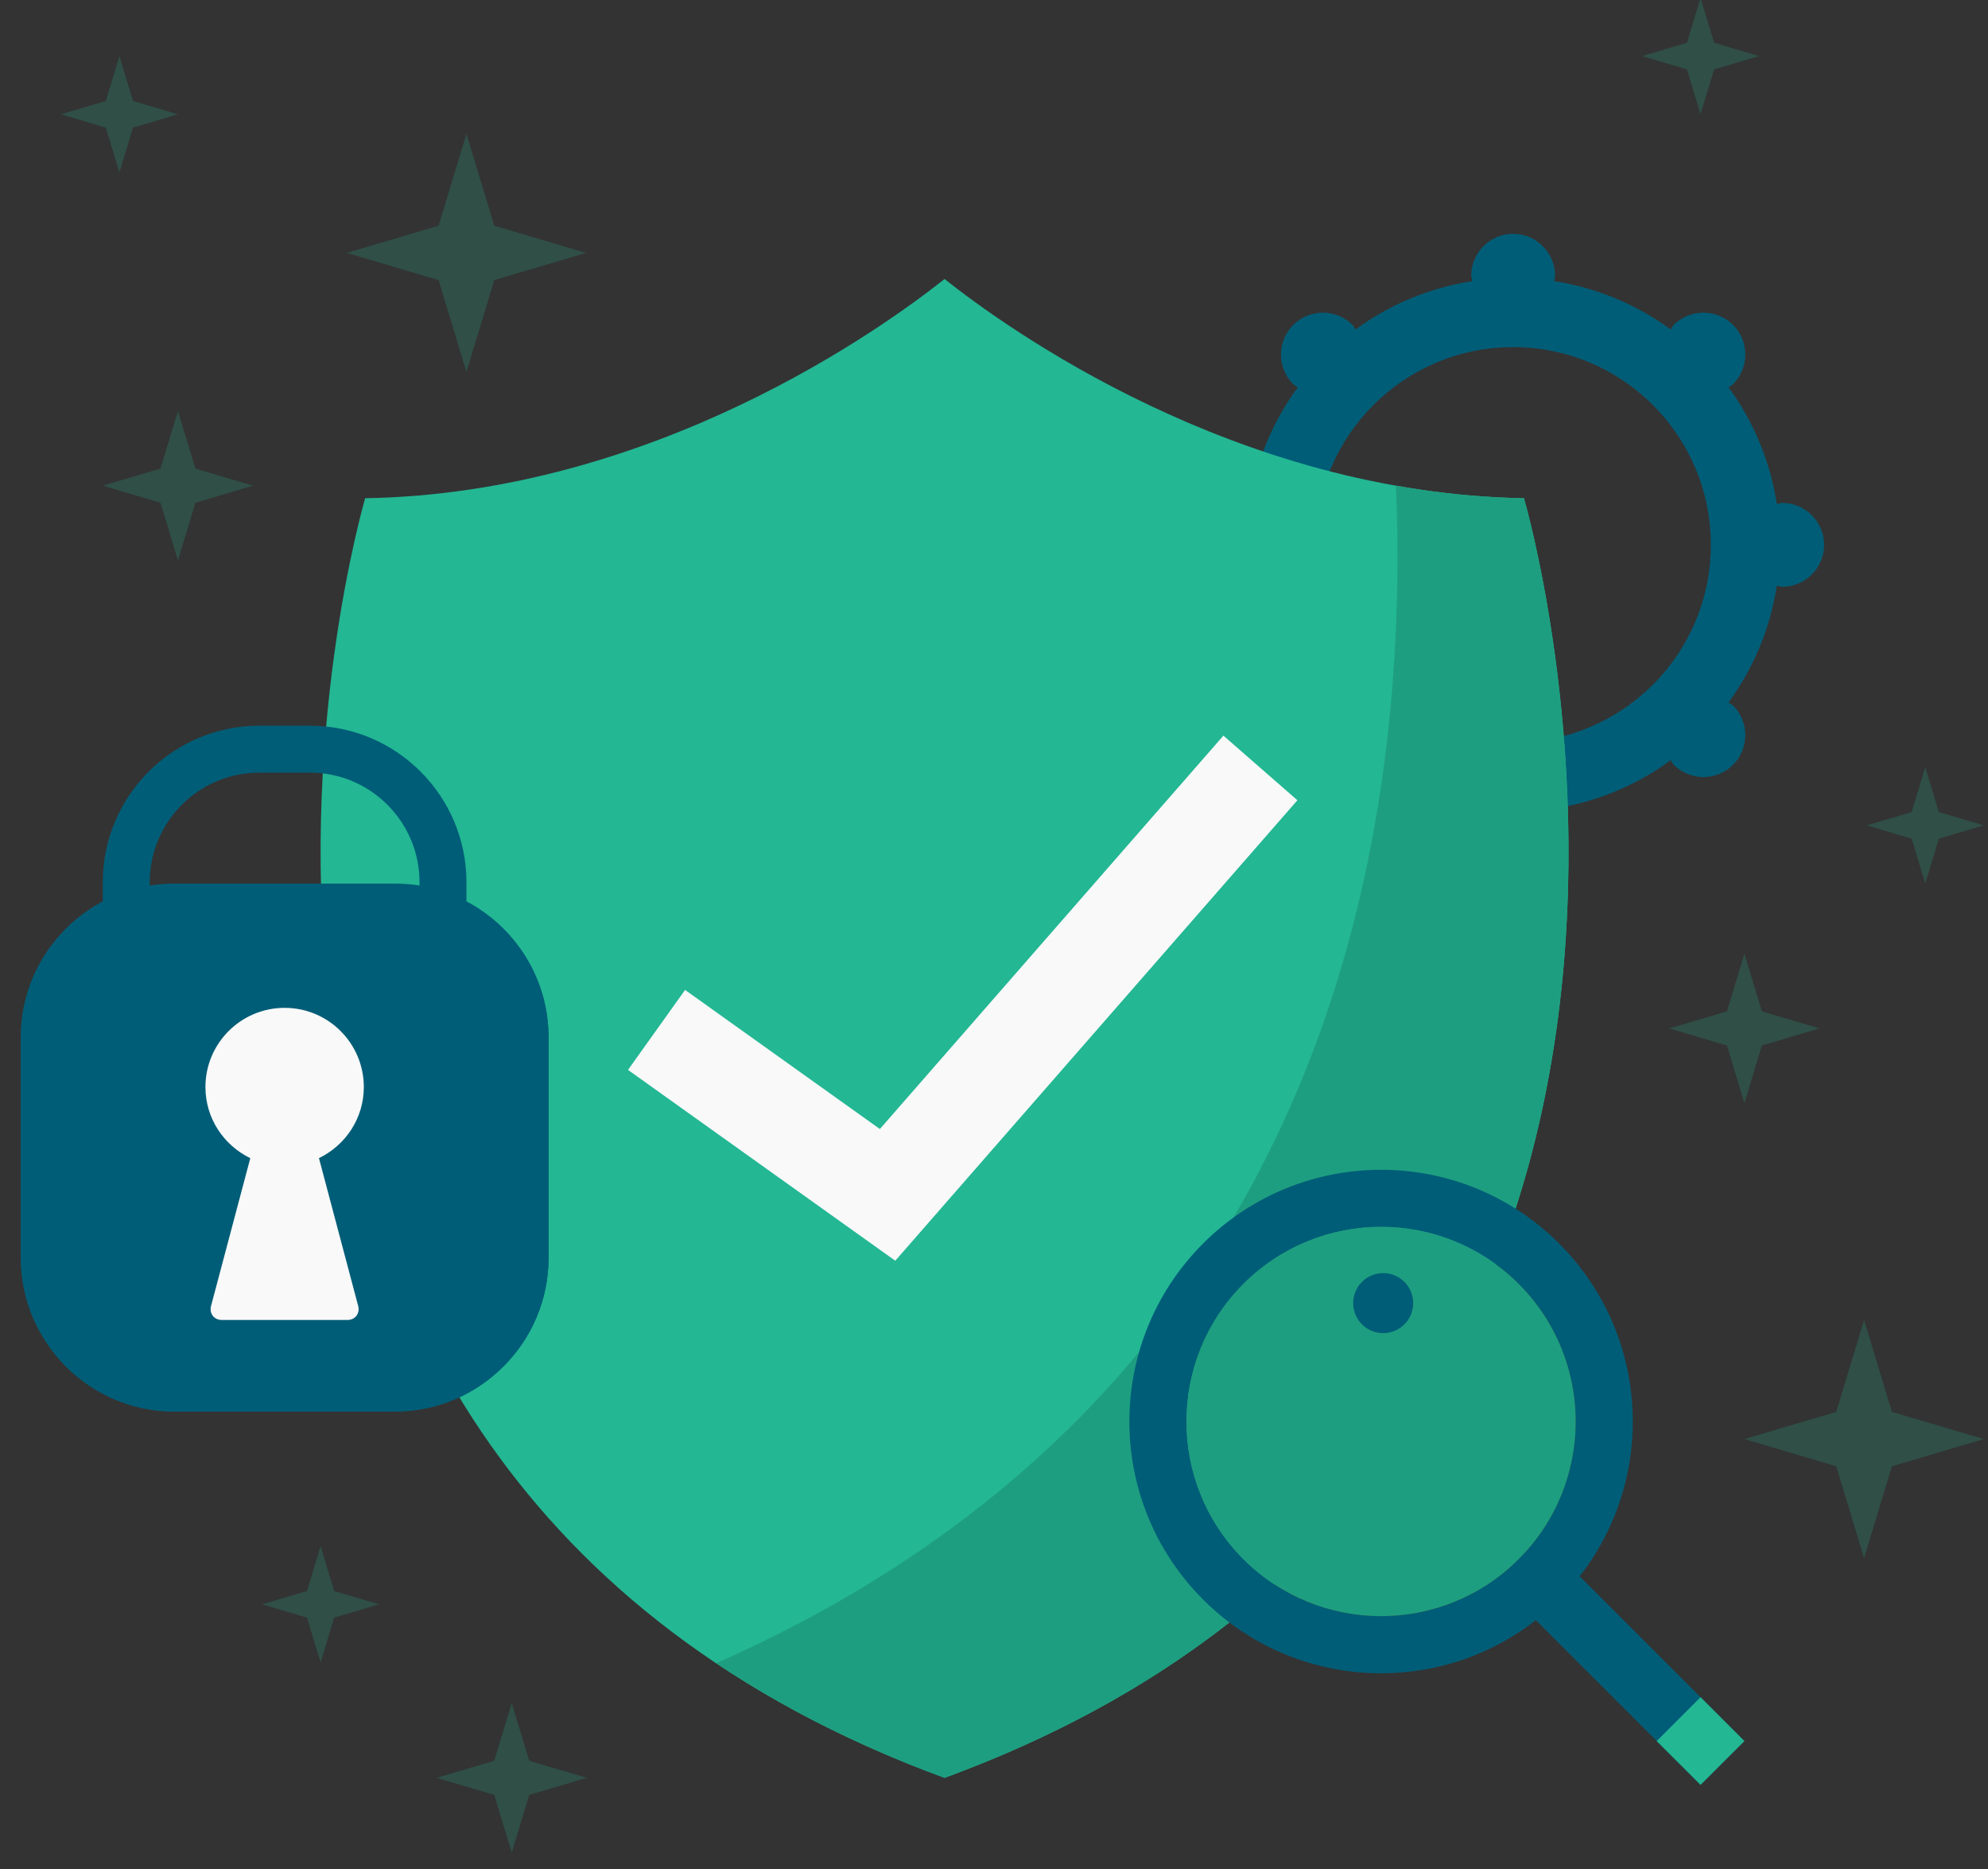 <?xml version="1.0" encoding="UTF-8" standalone="no"?>
<svg
   width="500"
   height="470"
   fill="none"
   viewBox="0 0 500 470"
   version="1.1"
   id="svg207"
   sodipodi:docname="dpdp_indian_data_protection.svg"
   inkscape:version="1.4 (1:1.4+202410161351+e7c3feb100)"
   xmlns:inkscape="http://www.inkscape.org/namespaces/inkscape"
   xmlns:sodipodi="http://sodipodi.sourceforge.net/DTD/sodipodi-0.dtd"
   xmlns="http://www.w3.org/2000/svg"
   xmlns:svg="http://www.w3.org/2000/svg">
  <rect x="0" y="0" width="500" height="470" fill="#333333" stroke="none"/>
  <sodipodi:namedview
     id="namedview207"
     pagecolor="#ffffff"
     bordercolor="#000000"
     borderopacity="0.25"
     inkscape:showpageshadow="2"
     inkscape:pageopacity="0.0"
     inkscape:pagecheckerboard="0"
     inkscape:deskcolor="#d1d1d1"
     inkscape:zoom="0.83333333"
     inkscape:cx="225.6"
     inkscape:cy="288.6"
     inkscape:window-width="1920"
     inkscape:window-height="940"
     inkscape:window-x="0"
     inkscape:window-y="27"
     inkscape:window-maximized="1"
     inkscape:current-layer="svg207"
     showgrid="false" />
  <defs
     id="defs207">
    <filter
       id="svg5381__filter0_d"
       width="491.45"
       height="383.45"
       x="33.275"
       y="39.589"
       color-interpolation-filters="sRGB"
       filterUnits="userSpaceOnUse">
      <feFlood
         flood-opacity="0"
         result="BackgroundImageFix"
         id="feFlood174" />
      <feColorMatrix
         in="SourceAlpha"
         type="matrix"
         values="0 0 0 0 0 0 0 0 0 0 0 0 0 0 0 0 0 0 127 0"
         id="feColorMatrix174" />
      <feMorphology
         in="SourceAlpha"
         operator="erode"
         radius="4.51"
         result="effect1_dropShadow"
         id="feMorphology174" />
      <feOffset
         dy="6.313"
         id="feOffset174" />
      <feGaussianBlur
         stdDeviation="8.117"
         id="feGaussianBlur174" />
      <feColorMatrix
         type="matrix"
         values="0 0 0 0 0.333 0 0 0 0 0.427 0 0 0 0 0.894 0 0 0 0.45 0"
         id="feColorMatrix175" />
      <feBlend
         in2="BackgroundImageFix"
         mode="normal"
         result="effect1_dropShadow"
         id="feBlend175" />
      <feBlend
         in="SourceGraphic"
         in2="effect1_dropShadow"
         mode="normal"
         result="shape"
         id="feBlend176" />
    </filter>
    <filter
       id="svg5381__filter1_d"
       width="259.252"
       height="74.86"
       x="68.836"
       y="257.402"
       color-interpolation-filters="sRGB"
       filterUnits="userSpaceOnUse">
      <feFlood
         flood-opacity="0"
         result="BackgroundImageFix"
         id="feFlood176" />
      <feColorMatrix
         in="SourceAlpha"
         type="matrix"
         values="0 0 0 0 0 0 0 0 0 0 0 0 0 0 0 0 0 0 127 0"
         id="feColorMatrix176" />
      <feMorphology
         in="SourceAlpha"
         operator="erode"
         radius="4.51"
         result="effect1_dropShadow"
         id="feMorphology176" />
      <feOffset
         dx="3.608"
         dy="7.215"
         id="feOffset176" />
      <feGaussianBlur
         stdDeviation="8.117"
         id="feGaussianBlur176" />
      <feColorMatrix
         type="matrix"
         values="0 0 0 0 0.102 0 0 0 0 0.102 0 0 0 0 0.102 0 0 0 0.08 0"
         id="feColorMatrix177" />
      <feBlend
         in2="BackgroundImageFix"
         mode="normal"
         result="effect1_dropShadow"
         id="feBlend177" />
      <feBlend
         in="SourceGraphic"
         in2="effect1_dropShadow"
         mode="normal"
         result="shape"
         id="feBlend178" />
    </filter>
    <filter
       id="svg5381__filter2_i"
       width="23.4"
       height="12.627"
       x="274.504"
       y="281.303"
       color-interpolation-filters="sRGB"
       filterUnits="userSpaceOnUse">
      <feFlood
         flood-opacity="0"
         result="BackgroundImageFix"
         id="feFlood178" />
      <feBlend
         in="SourceGraphic"
         in2="BackgroundImageFix"
         mode="normal"
         result="shape"
         id="feBlend179" />
      <feColorMatrix
         in="SourceAlpha"
         result="hardAlpha"
         type="matrix"
         values="0 0 0 0 0 0 0 0 0 0 0 0 0 0 0 0 0 0 127 0"
         id="feColorMatrix179" />
      <feOffset
         id="feOffset179" />
      <feGaussianBlur
         stdDeviation="1.804"
         id="feGaussianBlur179" />
      <feComposite
         in2="hardAlpha"
         k2="-1"
         k3="1"
         operator="arithmetic"
         id="feComposite179"
         k1="0"
         k4="0" />
      <feColorMatrix
         type="matrix"
         values="0 0 0 0 0 0 0 0 0 0 0 0 0 0 0 0 0 0 0.25 0"
         id="feColorMatrix180" />
      <feBlend
         in2="shape"
         mode="normal"
         result="effect1_innerShadow"
         id="feBlend180" />
    </filter>
    <filter
       id="svg5381__filter3_d"
       width="18.015"
       height="18.038"
       x="271.795"
       y="280.401"
       color-interpolation-filters="sRGB"
       filterUnits="userSpaceOnUse">
      <feFlood
         flood-opacity="0"
         result="BackgroundImageFix"
         id="feFlood180" />
      <feColorMatrix
         in="SourceAlpha"
         type="matrix"
         values="0 0 0 0 0 0 0 0 0 0 0 0 0 0 0 0 0 0 127 0"
         id="feColorMatrix181" />
      <feOffset
         dy="1.804"
         id="feOffset181" />
      <feGaussianBlur
         stdDeviation="1.804"
         id="feGaussianBlur181" />
      <feColorMatrix
         type="matrix"
         values="0 0 0 0 0 0 0 0 0 0 0 0 0 0 0 0 0 0 0.15 0"
         id="feColorMatrix182" />
      <feBlend
         in2="BackgroundImageFix"
         mode="normal"
         result="effect1_dropShadow"
         id="feBlend182" />
      <feBlend
         in="SourceGraphic"
         in2="effect1_dropShadow"
         mode="normal"
         result="shape"
         id="feBlend183" />
    </filter>
    <filter
       id="svg5381__filter4_d"
       width="259.252"
       height="74.86"
       x="68.836"
       y="196.072"
       color-interpolation-filters="sRGB"
       filterUnits="userSpaceOnUse">
      <feFlood
         flood-opacity="0"
         result="BackgroundImageFix"
         id="feFlood183" />
      <feColorMatrix
         in="SourceAlpha"
         type="matrix"
         values="0 0 0 0 0 0 0 0 0 0 0 0 0 0 0 0 0 0 127 0"
         id="feColorMatrix183" />
      <feMorphology
         in="SourceAlpha"
         operator="erode"
         radius="4.51"
         result="effect1_dropShadow"
         id="feMorphology183" />
      <feOffset
         dx="3.608"
         dy="7.215"
         id="feOffset183" />
      <feGaussianBlur
         stdDeviation="8.117"
         id="feGaussianBlur183" />
      <feColorMatrix
         type="matrix"
         values="0 0 0 0 0.102 0 0 0 0 0.102 0 0 0 0 0.102 0 0 0 0.08 0"
         id="feColorMatrix184" />
      <feBlend
         in2="BackgroundImageFix"
         mode="normal"
         result="effect1_dropShadow"
         id="feBlend184" />
      <feBlend
         in="SourceGraphic"
         in2="effect1_dropShadow"
         mode="normal"
         result="shape"
         id="feBlend185" />
    </filter>
    <filter
       id="svg5381__filter5_i"
       width="23.4"
       height="12.627"
       x="275.406"
       y="219.973"
       color-interpolation-filters="sRGB"
       filterUnits="userSpaceOnUse">
      <feFlood
         flood-opacity="0"
         result="BackgroundImageFix"
         id="feFlood185" />
      <feBlend
         in="SourceGraphic"
         in2="BackgroundImageFix"
         mode="normal"
         result="shape"
         id="feBlend186" />
      <feColorMatrix
         in="SourceAlpha"
         result="hardAlpha"
         type="matrix"
         values="0 0 0 0 0 0 0 0 0 0 0 0 0 0 0 0 0 0 127 0"
         id="feColorMatrix186" />
      <feOffset
         id="feOffset186" />
      <feGaussianBlur
         stdDeviation="1.804"
         id="feGaussianBlur186" />
      <feComposite
         in2="hardAlpha"
         k2="-1"
         k3="1"
         operator="arithmetic"
         id="feComposite186"
         k1="0"
         k4="0" />
      <feColorMatrix
         type="matrix"
         values="0 0 0 0 0 0 0 0 0 0 0 0 0 0 0 0 0 0 0.25 0"
         id="feColorMatrix187" />
      <feBlend
         in2="shape"
         mode="normal"
         result="effect1_innerShadow"
         id="feBlend187" />
    </filter>
    <filter
       id="svg5381__filter6_d"
       width="18.015"
       height="18.038"
       x="283.502"
       y="219.071"
       color-interpolation-filters="sRGB"
       filterUnits="userSpaceOnUse">
      <feFlood
         flood-opacity="0"
         result="BackgroundImageFix"
         id="feFlood187" />
      <feColorMatrix
         in="SourceAlpha"
         type="matrix"
         values="0 0 0 0 0 0 0 0 0 0 0 0 0 0 0 0 0 0 127 0"
         id="feColorMatrix188" />
      <feOffset
         dy="1.804"
         id="feOffset188" />
      <feGaussianBlur
         stdDeviation="1.804"
         id="feGaussianBlur188" />
      <feColorMatrix
         type="matrix"
         values="0 0 0 0 0 0 0 0 0 0 0 0 0 0 0 0 0 0 0.15 0"
         id="feColorMatrix189" />
      <feBlend
         in2="BackgroundImageFix"
         mode="normal"
         result="effect1_dropShadow"
         id="feBlend189" />
      <feBlend
         in="SourceGraphic"
         in2="effect1_dropShadow"
         mode="normal"
         result="shape"
         id="feBlend190" />
    </filter>
    <filter
       id="svg5381__filter7_d"
       width="259.252"
       height="74.86"
       x="68.836"
       y="318.733"
       color-interpolation-filters="sRGB"
       filterUnits="userSpaceOnUse">
      <feFlood
         flood-opacity="0"
         result="BackgroundImageFix"
         id="feFlood190" />
      <feColorMatrix
         in="SourceAlpha"
         type="matrix"
         values="0 0 0 0 0 0 0 0 0 0 0 0 0 0 0 0 0 0 127 0"
         id="feColorMatrix190" />
      <feMorphology
         in="SourceAlpha"
         operator="erode"
         radius="4.51"
         result="effect1_dropShadow"
         id="feMorphology190" />
      <feOffset
         dx="3.608"
         dy="7.215"
         id="feOffset190" />
      <feGaussianBlur
         stdDeviation="8.117"
         id="feGaussianBlur190" />
      <feColorMatrix
         type="matrix"
         values="0 0 0 0 0.102 0 0 0 0 0.102 0 0 0 0 0.102 0 0 0 0.08 0"
         id="feColorMatrix191" />
      <feBlend
         in2="BackgroundImageFix"
         mode="normal"
         result="effect1_dropShadow"
         id="feBlend191" />
      <feBlend
         in="SourceGraphic"
         in2="effect1_dropShadow"
         mode="normal"
         result="shape"
         id="feBlend192" />
    </filter>
    <filter
       id="svg5381__filter8_i"
       width="23.4"
       height="12.627"
       x="275.406"
       y="342.635"
       color-interpolation-filters="sRGB"
       filterUnits="userSpaceOnUse">
      <feFlood
         flood-opacity="0"
         result="BackgroundImageFix"
         id="feFlood192" />
      <feBlend
         in="SourceGraphic"
         in2="BackgroundImageFix"
         mode="normal"
         result="shape"
         id="feBlend193" />
      <feColorMatrix
         in="SourceAlpha"
         result="hardAlpha"
         type="matrix"
         values="0 0 0 0 0 0 0 0 0 0 0 0 0 0 0 0 0 0 127 0"
         id="feColorMatrix193" />
      <feOffset
         id="feOffset193" />
      <feGaussianBlur
         stdDeviation="1.804"
         id="feGaussianBlur193" />
      <feComposite
         in2="hardAlpha"
         k2="-1"
         k3="1"
         operator="arithmetic"
         id="feComposite193"
         k1="0"
         k4="0" />
      <feColorMatrix
         type="matrix"
         values="0 0 0 0 0 0 0 0 0 0 0 0 0 0 0 0 0 0 0.25 0"
         id="feColorMatrix194" />
      <feBlend
         in2="shape"
         mode="normal"
         result="effect1_innerShadow"
         id="feBlend194" />
    </filter>
    <filter
       id="svg5381__filter9_d"
       width="18.015"
       height="18.038"
       x="283.502"
       y="341.733"
       color-interpolation-filters="sRGB"
       filterUnits="userSpaceOnUse">
      <feFlood
         flood-opacity="0"
         result="BackgroundImageFix"
         id="feFlood194" />
      <feColorMatrix
         in="SourceAlpha"
         type="matrix"
         values="0 0 0 0 0 0 0 0 0 0 0 0 0 0 0 0 0 0 127 0"
         id="feColorMatrix195" />
      <feOffset
         dy="1.804"
         id="feOffset195" />
      <feGaussianBlur
         stdDeviation="1.804"
         id="feGaussianBlur195" />
      <feColorMatrix
         type="matrix"
         values="0 0 0 0 0 0 0 0 0 0 0 0 0 0 0 0 0 0 0.15 0"
         id="feColorMatrix196" />
      <feBlend
         in2="BackgroundImageFix"
         mode="normal"
         result="effect1_dropShadow"
         id="feBlend196" />
      <feBlend
         in="SourceGraphic"
         in2="effect1_dropShadow"
         mode="normal"
         result="shape"
         id="feBlend197" />
    </filter>
    <filter
       id="svg5381__filter10_d"
       width="259.252"
       height="74.86"
       x="68.836"
       y="134.74"
       color-interpolation-filters="sRGB"
       filterUnits="userSpaceOnUse">
      <feFlood
         flood-opacity="0"
         result="BackgroundImageFix"
         id="feFlood197" />
      <feColorMatrix
         in="SourceAlpha"
         type="matrix"
         values="0 0 0 0 0 0 0 0 0 0 0 0 0 0 0 0 0 0 127 0"
         id="feColorMatrix197" />
      <feMorphology
         in="SourceAlpha"
         operator="erode"
         radius="4.51"
         result="effect1_dropShadow"
         id="feMorphology197" />
      <feOffset
         dx="3.608"
         dy="7.215"
         id="feOffset197" />
      <feGaussianBlur
         stdDeviation="8.117"
         id="feGaussianBlur197" />
      <feColorMatrix
         type="matrix"
         values="0 0 0 0 0.102 0 0 0 0 0.102 0 0 0 0 0.102 0 0 0 0.08 0"
         id="feColorMatrix198" />
      <feBlend
         in2="BackgroundImageFix"
         mode="normal"
         result="effect1_dropShadow"
         id="feBlend198" />
      <feBlend
         in="SourceGraphic"
         in2="effect1_dropShadow"
         mode="normal"
         result="shape"
         id="feBlend199" />
    </filter>
    <filter
       id="svg5381__filter11_i"
       width="23.4"
       height="12.627"
       x="274.504"
       y="158.643"
       color-interpolation-filters="sRGB"
       filterUnits="userSpaceOnUse">
      <feFlood
         flood-opacity="0"
         result="BackgroundImageFix"
         id="feFlood199" />
      <feBlend
         in="SourceGraphic"
         in2="BackgroundImageFix"
         mode="normal"
         result="shape"
         id="feBlend200" />
      <feColorMatrix
         in="SourceAlpha"
         result="hardAlpha"
         type="matrix"
         values="0 0 0 0 0 0 0 0 0 0 0 0 0 0 0 0 0 0 127 0"
         id="feColorMatrix200" />
      <feOffset
         id="feOffset200" />
      <feGaussianBlur
         stdDeviation="1.804"
         id="feGaussianBlur200" />
      <feComposite
         in2="hardAlpha"
         k2="-1"
         k3="1"
         operator="arithmetic"
         id="feComposite200"
         k1="0"
         k4="0" />
      <feColorMatrix
         type="matrix"
         values="0 0 0 0 0 0 0 0 0 0 0 0 0 0 0 0 0 0 0.25 0"
         id="feColorMatrix201" />
      <feBlend
         in2="shape"
         mode="normal"
         result="effect1_innerShadow"
         id="feBlend201" />
    </filter>
    <filter
       id="svg5381__filter12_d"
       width="18.015"
       height="18.038"
       x="282.599"
       y="157.741"
       color-interpolation-filters="sRGB"
       filterUnits="userSpaceOnUse">
      <feFlood
         flood-opacity="0"
         result="BackgroundImageFix"
         id="feFlood201" />
      <feColorMatrix
         in="SourceAlpha"
         type="matrix"
         values="0 0 0 0 0 0 0 0 0 0 0 0 0 0 0 0 0 0 127 0"
         id="feColorMatrix202" />
      <feOffset
         dy="1.804"
         id="feOffset202" />
      <feGaussianBlur
         stdDeviation="1.804"
         id="feGaussianBlur202" />
      <feColorMatrix
         type="matrix"
         values="0 0 0 0 0 0 0 0 0 0 0 0 0 0 0 0 0 0 0.15 0"
         id="feColorMatrix203" />
      <feBlend
         in2="BackgroundImageFix"
         mode="normal"
         result="effect1_dropShadow"
         id="feBlend203" />
      <feBlend
         in="SourceGraphic"
         in2="effect1_dropShadow"
         mode="normal"
         result="shape"
         id="feBlend204" />
    </filter>
    <clipPath
       id="svg5381__clip0">
      <path
         fill="#ffffff"
         d="M 0,0 H 14.4 V 14.431 H 0 Z"
         transform="translate(95.398,157.74)"
         id="path204" />
    </clipPath>
    <clipPath
       id="svg5381__clip1">
      <path
         fill="#ffffff"
         d="M 0,0 H 14.4 V 14.431 H 0 Z"
         transform="translate(95.398,219.07)"
         id="path205" />
    </clipPath>
    <clipPath
       id="svg5381__clip2">
      <path
         fill="#ffffff"
         d="M 0,0 H 18 V 18.038 H 0 Z"
         transform="translate(93.598,280.402)"
         id="path206" />
    </clipPath>
    <clipPath
       id="svg5381__clip3">
      <path
         fill="#ffffff"
         d="M 0,0 H 14.4 V 14.431 H 0 Z"
         transform="translate(95.398,340.83)"
         id="path207" />
    </clipPath>
  </defs>
  <g
     id="g1"
     transform="translate(-30.4,-34.8)">
    <path
       id="path23"
       d="m 410.97,221.532 c -27.458,0 -49.714,-22.253 -49.714,-49.711 0,-27.458 22.256,-49.726 49.714,-49.726 27.458,0 49.72,22.268 49.72,49.726 0,27.458 -22.262,49.711 -49.72,49.711 m 67.674,-60.258 c -0.489,0 -0.898,0.207 -1.363,0.276 -1.666,-10.872 -5.924,-20.868 -12.151,-29.366 0.372,-0.279 0.808,-0.421 1.149,-0.759 4.106,-4.103 4.1,-10.814 0,-14.917 -4.109,-4.1 -10.81,-4.103 -14.917,0 -0.331,0.341 -0.474,0.78 -0.765,1.152 -8.491,-6.23 -18.487,-10.488 -29.356,-12.164 0.068,-0.464 0.272,-0.873 0.272,-1.35 0,-5.803 -4.744,-10.547 -10.544,-10.547 -5.8,0 -10.541,4.744 -10.541,10.547 0,0.477 0.204,0.886 0.269,1.35 -10.869,1.675 -20.871,5.933 -29.369,12.164 -0.279,-0.372 -0.415,-0.811 -0.756,-1.152 -4.1,-4.097 -10.817,-4.1 -14.91,0 -4.109,4.103 -4.109,10.82 0,14.917 0.334,0.338 0.774,0.48 1.146,0.759 -6.231,8.497 -10.485,18.493 -12.164,29.366 -0.458,-0.068 -0.873,-0.276 -1.35,-0.276 -5.794,0 -10.547,4.747 -10.547,10.544 0,5.8 4.753,10.547 10.547,10.547 0.477,0 0.892,-0.207 1.35,-0.276 1.678,10.872 5.942,20.868 12.164,29.359 -0.372,0.285 -0.811,0.427 -1.146,0.765 -4.109,4.097 -4.109,10.814 0,14.914 4.094,4.103 10.81,4.097 14.91,0 0.341,-0.338 0.477,-0.777 0.756,-1.149 8.497,6.227 18.499,10.482 29.369,12.154 -0.065,0.461 -0.269,0.876 -0.269,1.359 0,5.794 4.741,10.544 10.541,10.544 5.8,0 10.544,-4.75 10.544,-10.544 0,-0.483 -0.217,-0.898 -0.272,-1.359 10.869,-1.672 20.865,-5.927 29.356,-12.154 0.285,0.372 0.434,0.811 0.765,1.149 4.106,4.106 10.807,4.103 14.917,0 4.1,-4.1 4.106,-10.81 0,-14.914 -0.341,-0.338 -0.777,-0.48 -1.149,-0.762 6.227,-8.494 10.479,-18.49 12.151,-29.363 0.465,0.068 0.873,0.276 1.363,0.276 5.797,0 10.541,-4.747 10.541,-10.547 0,-5.797 -4.744,-10.544 -10.541,-10.544"
       style="fill:#005d77;fill-opacity:1;fill-rule:nonzero;stroke:none;stroke-width:0.133" />
    <path
       id="path24"
       d="m 413.683,160.088 c -72.576,-1.192 -130.323,-42.898 -145.719,-55.124 -15.393,12.226 -73.14,53.931 -145.723,55.124 0,0 -71.302,242.081 145.723,321.789 217.02,-79.708 145.719,-321.789 145.719,-321.789"
       style="fill:#23b794;fill-opacity:1;fill-rule:nonzero;stroke:none;stroke-width:0.133" />
    <path
       id="path25"
       d="m 255.57,351.836 -67.222,-47.989 14.353,-20.107 48.995,34.977 86.403,-98.926 18.608,16.251 -101.137,115.793"
       style="fill:#f9f9f9;fill-opacity:1;fill-rule:nonzero;stroke:none;stroke-width:0.133" />
    <path
       id="path26"
       d="m 267.963,481.877 c -0.087,-0.034 -0.176,-0.065 -0.263,-0.099 0.093,0.034 0.17,0.065 0.263,0.099 130.976,-48.103 156.936,-155.35 156.932,-232.832 0.002,77.481 -25.956,184.728 -156.932,232.832 M 413.683,160.088 c -0.071,0 -0.146,-0.002 -0.217,-0.002 0.074,0 0.146,0.002 0.217,0.002 m -0.424,-0.008 v 0 0 m -3.31,-0.09 c -0.04,-0.002 -0.081,-0.002 -0.118,-0.008 0.037,0.002 0.077,0.002 0.118,0.008 m -0.201,-0.01 c -0.068,-0.002 -0.139,-0.002 -0.211,-0.008 0.071,0.002 0.142,0.002 0.211,0.008 m -0.217,-0.008 c -9.64,-0.365 -19.007,-1.431 -28.031,-3.032 0,-0.008 0,-0.008 0,-0.008 9.027,1.598 18.391,2.672 28.031,3.038"
       style="fill:#c0dae4;fill-opacity:1;fill-rule:nonzero;stroke:none;stroke-width:0.133" />
    <path
       id="path27"
       d="m 267.963,481.877 c -0.093,-0.034 -0.17,-0.065 -0.263,-0.099 -21.878,-8.058 -40.771,-17.787 -57.149,-28.734 151.891,-67.136 174.738,-204.234 170.948,-296.106 9.024,1.607 18.391,2.672 28.031,3.038 0.002,0 0.002,0 0.008,0 0.071,0.002 0.142,0.002 0.211,0.008 0.028,0.002 0.056,0.002 0.084,0.002 0.037,0.002 0.077,0.002 0.118,0.008 1.099,0.037 2.202,0.068 3.31,0.09 v 0 c 0.071,0 0.139,0 0.207,0.002 0.071,0 0.146,0.002 0.217,0.002 v 0 c 0,0 11.21,38.055 11.213,88.958 0.002,77.481 -25.956,184.728 -156.932,232.832"
       style="fill:#1e9e80;fill-opacity:1;fill-rule:nonzero;stroke:none;stroke-width:0.133" />
    <path
       id="path28"
       d="m 95.609,229.097 c -15.192,0 -27.55,12.359 -27.55,27.551 v 11.278 c 0,15.189 12.358,27.554 27.55,27.554 h 12.752 c 15.195,0 27.551,-12.365 27.551,-27.554 v -11.278 c 0,-15.192 -12.356,-27.551 -27.551,-27.551 z m 12.752,78.178 H 95.609 c -21.699,0 -39.352,-17.651 -39.352,-39.349 v -11.278 c 0,-21.701 17.653,-39.352 39.352,-39.352 h 12.752 c 21.701,0 39.355,17.651 39.355,39.352 v 11.278 c 0,21.698 -17.654,39.349 -39.355,39.349"
       style="fill:#005d77;fill-opacity:1;fill-rule:nonzero;stroke:none;stroke-width:0.133" />
    <path
       id="path29"
       d="m 168.362,351.164 c 0,21.224 -17.366,38.597 -38.594,38.597 H 74.202 c -21.225,0 -38.592,-17.372 -38.592,-38.597 v -55.563 c 0,-21.231 17.367,-38.606 38.592,-38.606 h 55.566 c 21.228,0 38.594,17.375 38.594,38.606 v 55.563"
       style="fill:#005d77;fill-opacity:1;fill-rule:nonzero;stroke:none;stroke-width:0.133" />
    <path
       id="path30"
       d="m 153.638,265.356 c 5.215,6.584 8.355,14.87 8.355,23.872 v 55.563 c 0,21.231 -17.366,38.6 -38.594,38.6 H 67.833 c -8.995,0 -17.281,-3.146 -23.868,-8.364 7.084,8.946 18.006,14.734 30.237,14.734 h 55.566 c 21.228,0 38.594,-17.372 38.594,-38.597 v -55.563 c 0,-12.232 -5.778,-23.16 -14.725,-30.245"
       style="fill:#005d77;fill-opacity:1;fill-rule:nonzero;stroke:none;stroke-width:0.133" />
    <path
       id="path31"
       d="m 121.903,308.164 c 0,-10.996 -8.918,-19.918 -19.918,-19.918 -10.996,0 -19.917,8.921 -19.917,19.918 0,7.893 4.626,14.656 11.284,17.877 l -9.912,37.321 c -0.379,1.861 0.866,3.375 2.768,3.375 h 31.558 c 1.886,0 3.14,-1.514 2.759,-3.375 l -9.906,-37.327 c 6.658,-3.224 11.284,-9.981 11.284,-17.871"
       style="fill:#f9f9f9;fill-opacity:1;fill-rule:nonzero;stroke:none;stroke-width:0.133" />
    <path
       id="path32"
       d="m 412.376,426.89 c -19.125,19.116 -50.116,19.116 -69.235,0.008 -19.116,-19.119 -19.116,-50.116 0,-69.241 19.119,-19.113 50.11,-19.113 69.235,0.002 19.116,19.122 19.116,50.119 0,69.232 z m -79.386,-79.383 c -24.721,24.724 -24.721,64.81 0,89.534 24.718,24.724 64.813,24.724 89.537,-0.002 24.714,-24.721 24.714,-64.807 0,-89.531 -24.724,-24.721 -64.816,-24.721 -89.537,0"
       style="fill:#005d77;fill-opacity:1;fill-rule:nonzero;stroke:none;stroke-width:0.133" />
    <path
       id="path33"
       d="m 412.376,426.89 c -19.125,19.116 -50.116,19.116 -69.235,0.008 -19.116,-19.119 -19.116,-50.116 0,-69.241 19.119,-19.113 50.11,-19.113 69.235,0.002 19.116,19.122 19.116,50.119 0,69.232"
       style="fill:#1e9e80;fill-opacity:1;fill-rule:nonzero;stroke:none;stroke-width:0.133" />
    <path
       id="path34"
       d="m 469.134,472.628 -11.027,11.018 -51.25,-51.24 11.03,-11.027 51.247,51.25"
       style="fill:#005d77;fill-opacity:1;fill-rule:nonzero;stroke:none;stroke-width:0.133" />
    <path
       id="path35"
       d="m 469.134,472.628 -11.027,11.018 -11.033,-11.018 11.033,-11.03 11.027,11.03"
       style="fill:#23b794;fill-opacity:1;fill-rule:nonzero;stroke:none;stroke-width:0.133" />
    <path
       id="path36"
       d="m 385.831,362.498 c 0,4.171 -3.378,7.55 -7.547,7.55 -4.168,0 -7.55,-3.378 -7.55,-7.55 0,-4.168 3.382,-7.547 7.55,-7.547 4.168,0 7.547,3.378 7.547,7.547"
       style="fill:#005d77;fill-opacity:1;fill-rule:nonzero;stroke:none;stroke-width:0.133" />
    <path
       id="path37"
       d="m 473.532,289.126 -4.397,-14.502 -4.397,14.502 -14.499,4.295 14.499,4.295 4.397,14.502 4.397,-14.502 14.502,-4.295 -14.502,-4.295"
       style="fill:#23b794;fill-opacity:0.215;fill-rule:nonzero;stroke:none;stroke-width:0.133" />
    <path
       id="path38"
       d="m 506.239,389.842 -7.005,-23.104 -7.002,23.104 -23.098,6.841 23.098,6.844 7.002,23.101 7.005,-23.101 23.101,-6.844 -23.101,-6.841"
       style="fill:#23b794;fill-opacity:0.215;fill-rule:nonzero;stroke:none;stroke-width:0.133" />
    <path
       id="path39"
       d="m 518.043,239.013 -3.422,-11.297 -3.428,11.297 -11.29,3.341 11.29,3.348 3.428,11.293 3.422,-11.293 11.293,-3.348 -11.293,-3.341"
       style="fill:#23b794;fill-opacity:0.215;fill-rule:nonzero;stroke:none;stroke-width:0.133" />
    <path
       id="path40"
       d="m 154.718,91.556 -7.005,-23.101 -7.002,23.101 -23.098,6.841 23.098,6.844 7.002,23.101 7.005,-23.101 23.101,-6.844 -23.101,-6.841"
       style="fill:#23b794;fill-opacity:0.215;fill-rule:nonzero;stroke:none;stroke-width:0.133" />
    <path
       id="path41"
       d="m 114.449,434.898 -3.422,-11.29 -3.422,11.29 -11.293,3.344 11.293,3.348 3.422,11.294 3.422,-11.294 11.297,-3.348 -11.297,-3.344"
       style="fill:#23b794;fill-opacity:0.215;fill-rule:nonzero;stroke:none;stroke-width:0.133" />
    <path
       id="path42"
       d="m 163.5,477.576 -4.394,-14.502 -4.397,14.502 -14.499,4.295 14.499,4.298 4.397,14.502 4.394,-14.502 14.502,-4.298 -14.502,-4.295"
       style="fill:#23b794;fill-opacity:0.215;fill-rule:nonzero;stroke:none;stroke-width:0.133" />
    <path
       id="path43"
       d="m 79.547,152.641 -4.394,-14.502 -4.397,14.502 -14.499,4.295 14.499,4.295 4.397,14.502 4.394,-14.502 14.501,-4.295 -14.501,-4.295"
       style="fill:#23b794;fill-opacity:0.215;fill-rule:nonzero;stroke:none;stroke-width:0.133" />
    <path
       id="path44"
       d="M 63.856,60.199 60.433,48.906 57.011,60.199 45.718,63.544 57.011,66.888 60.433,78.182 63.856,66.888 75.153,63.544 63.856,60.199"
       style="fill:#23b794;fill-opacity:0.215;fill-rule:nonzero;stroke:none;stroke-width:0.133" />
    <path
       id="path45"
       d="m 461.526,45.561 -3.422,-11.297 -3.425,11.297 -11.29,3.344 11.29,3.344 3.425,11.294 3.422,-11.294 11.294,-3.344 -11.294,-3.344"
       style="fill:#23b794;fill-opacity:0.215;fill-rule:nonzero;stroke:none;stroke-width:0.133" />
  </g>
</svg>
